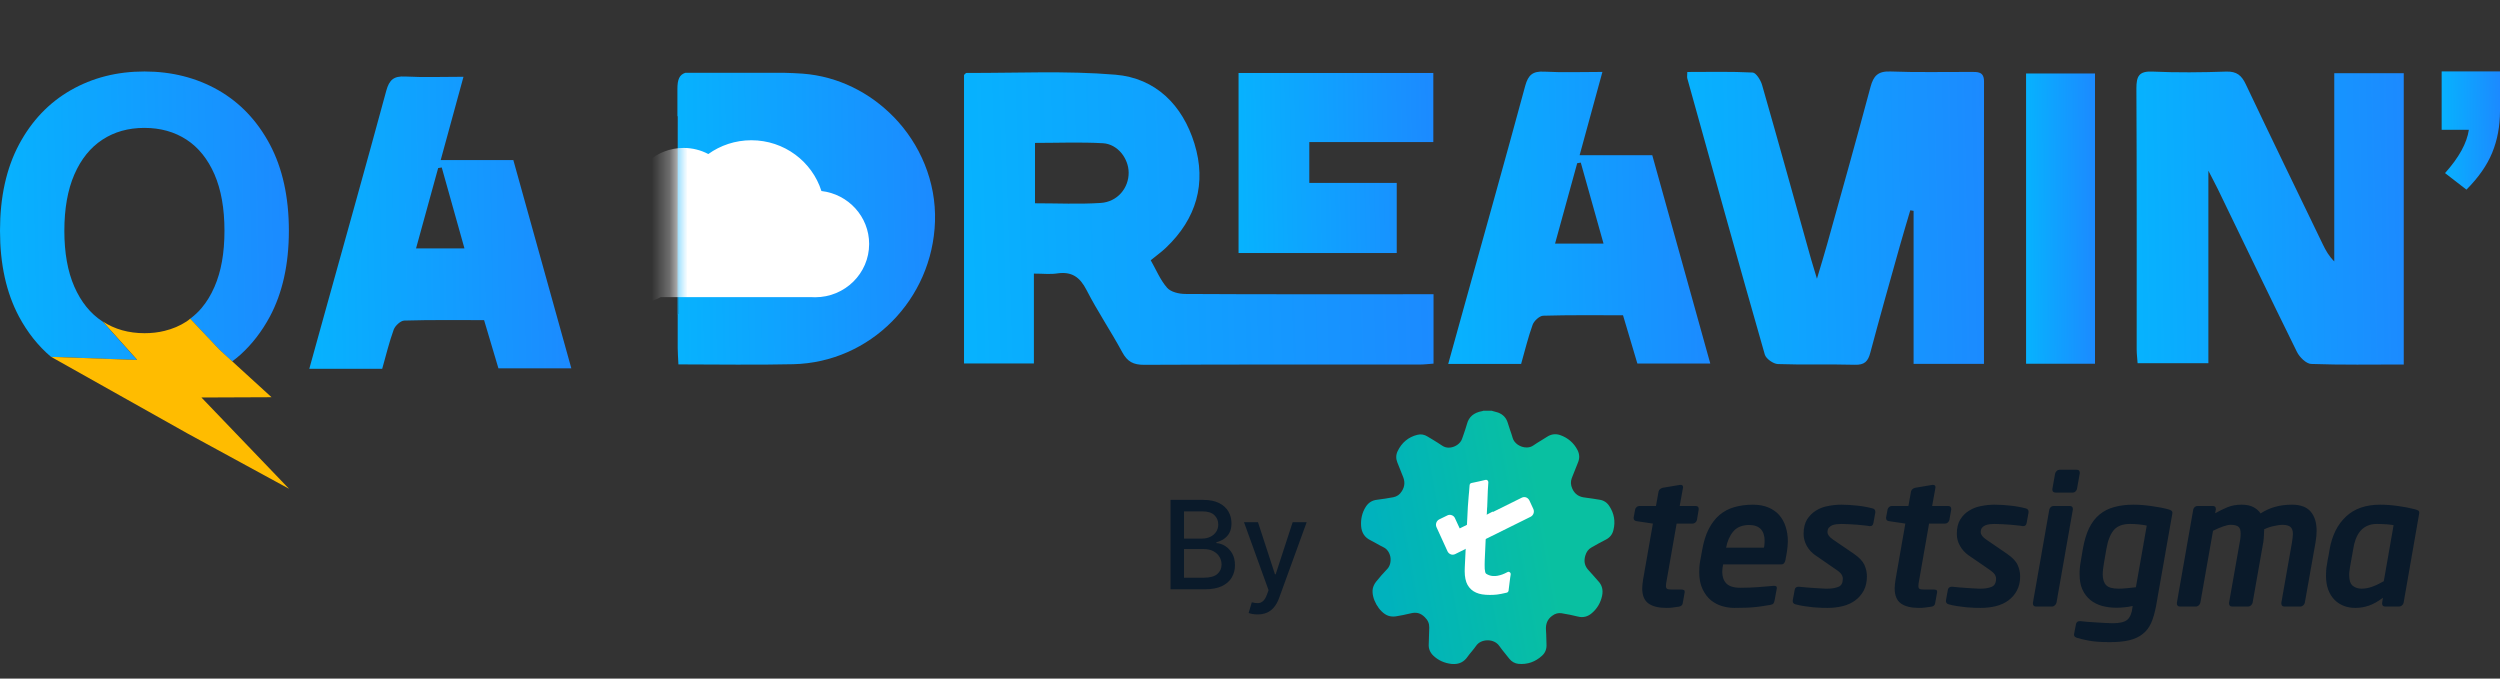 <svg width="140" height="38" viewBox="0 0 140 38" fill="none" xmlns="http://www.w3.org/2000/svg">
<rect x="0" y="0" width="140" height="38" fill="#333333" stroke="none"/>
<path d="M136.733 7.273V4H140V6.207C140 7.06 139.855 7.842 139.564 8.55C139.274 9.257 138.792 9.947 138.121 10.62L136.922 9.693C137.704 8.822 138.146 8.012 138.257 7.267H136.733V7.273Z" fill="url(#paint0_linear_11001_15925)"/>
<path d="M57.898 15.325V20.353H53.985V4.198C54.032 4.158 54.081 4.084 54.124 4.084C56.903 4.096 59.7 3.951 62.46 4.183C64.726 4.371 66.228 5.895 66.889 8.043C67.575 10.268 67 12.252 65.291 13.875C65.05 14.104 64.775 14.302 64.441 14.574C64.738 15.093 64.97 15.671 65.356 16.113C65.563 16.354 66.033 16.462 66.388 16.462C70.641 16.487 74.894 16.477 79.147 16.477H80.278V20.363C80.015 20.381 79.749 20.415 79.487 20.415C74.347 20.415 69.204 20.406 64.067 20.43C63.465 20.43 63.134 20.254 62.849 19.729C62.213 18.551 61.456 17.433 60.847 16.243C60.473 15.513 60.015 15.192 59.199 15.312C58.816 15.371 58.42 15.322 57.901 15.322H57.904L57.898 15.325ZM57.957 11.384C59.221 11.384 60.433 11.443 61.638 11.365C62.584 11.304 63.217 10.522 63.205 9.656C63.193 8.862 62.584 8.071 61.768 8.021C60.504 7.95 59.236 8.003 57.96 8.003V11.384H57.957Z" fill="url(#paint1_linear_11001_15925)"/>
<path d="M134.622 20.412C132.842 20.412 131.133 20.443 129.424 20.381C129.145 20.369 128.775 20.004 128.629 19.707C127.133 16.678 125.672 13.631 124.2 10.593C124.071 10.33 123.931 10.07 123.669 9.56V20.338H119.706C119.691 20.096 119.654 19.834 119.654 19.571C119.654 14.7 119.663 9.826 119.638 4.955C119.638 4.266 119.781 3.975 120.544 4.009C121.919 4.071 123.295 4.056 124.67 4.009C125.257 3.991 125.529 4.22 125.767 4.726C127.189 7.724 128.639 10.707 130.082 13.693C130.24 14.02 130.413 14.335 130.719 14.641V4.099H134.61V20.418H134.616L134.622 20.412Z" fill="url(#paint2_linear_11001_15925)"/>
<path d="M111.096 20.375H107.161V11.807C107.099 11.795 107.041 11.782 106.976 11.776C106.784 12.441 106.577 13.102 106.392 13.77C105.832 15.763 105.27 17.75 104.738 19.75C104.608 20.242 104.414 20.442 103.873 20.427C102.435 20.387 100.995 20.439 99.561 20.387C99.305 20.378 98.897 20.09 98.829 19.855C97.354 14.709 95.926 9.551 94.489 4.392C94.465 4.315 94.489 4.219 94.489 4.031C95.725 4.031 96.937 4 98.149 4.062C98.34 4.074 98.6 4.488 98.677 4.76C99.608 8.005 100.507 11.26 101.419 14.511C101.499 14.796 101.589 15.077 101.749 15.609C101.984 14.814 102.163 14.246 102.321 13.671C103.137 10.741 103.962 7.811 104.747 4.875C104.914 4.247 105.165 3.978 105.863 4.003C107.359 4.062 108.861 4.022 110.36 4.028C110.737 4.028 111.105 3.994 111.105 4.559C111.096 9.795 111.102 15.031 111.102 20.378L111.096 20.375Z" fill="url(#paint3_linear_11001_15925)"/>
<path d="M89.736 4.025C89.291 5.654 88.889 7.112 88.459 8.692H92.527C93.618 12.614 94.684 16.446 95.775 20.356H91.692C91.445 19.522 91.179 18.628 90.889 17.655C89.399 17.655 87.909 17.636 86.416 17.68C86.212 17.689 85.909 17.967 85.829 18.183C85.573 18.891 85.396 19.63 85.183 20.381H81.1C81.388 19.349 81.66 18.366 81.932 17.38C83.097 13.189 84.275 9.004 85.412 4.807C85.582 4.189 85.841 3.978 86.475 4.012C87.51 4.068 88.546 4.028 89.736 4.028V4.025ZM89.798 13.643C89.356 12.067 88.942 10.586 88.524 9.106C88.456 9.118 88.391 9.131 88.323 9.14C87.915 10.62 87.507 12.101 87.084 13.64H89.798V13.643Z" fill="url(#paint4_linear_11001_15925)"/>
<path d="M78.22 14.169H69.359V4.087H80.266V7.956H73.321V10.243H78.217V14.162H78.22V14.169Z" fill="url(#paint5_linear_11001_15925)"/>
<path d="M117.32 20.369H113.46V4.115H117.32V20.375V20.369Z" fill="url(#paint6_linear_11001_15925)"/>
<path d="M25.956 4.297C25.511 5.926 25.109 7.385 24.679 8.964H28.747C29.838 12.886 30.904 16.718 31.995 20.628H27.912C27.665 19.794 27.399 18.901 27.109 17.927C25.619 17.927 24.129 17.908 22.636 17.952C22.432 17.961 22.13 18.239 22.049 18.456C21.793 19.163 21.616 19.902 21.403 20.653H17.32C17.608 19.621 17.88 18.638 18.152 17.652C19.317 13.461 20.494 9.276 21.632 5.079C21.802 4.461 22.061 4.251 22.695 4.285C23.73 4.34 24.766 4.3 25.956 4.3V4.297ZM26.011 13.915C25.569 12.339 25.158 10.858 24.738 9.378L24.537 9.412C24.126 10.893 23.721 12.373 23.298 13.912H26.011V13.915Z" fill="url(#paint7_linear_11001_15925)"/>
<path d="M7.668 20.146L5.743 18.001C5.743 18.001 5.733 18.001 5.733 17.998C5.059 17.556 4.537 16.907 4.163 16.054C3.789 15.201 3.604 14.156 3.604 12.923C3.604 11.69 3.789 10.633 4.163 9.774C4.537 8.914 5.059 8.265 5.733 7.823C6.407 7.381 7.189 7.162 8.085 7.162C8.982 7.162 9.77 7.381 10.444 7.82C11.114 8.256 11.636 8.908 12.011 9.764C12.384 10.624 12.57 11.675 12.57 12.926C12.57 14.178 12.384 15.207 12.011 16.063C11.813 16.518 11.575 16.91 11.293 17.244C11.102 17.476 10.879 17.674 10.648 17.85L12.295 19.593L13.003 20.239C13.16 20.115 13.321 19.995 13.466 19.862C14.115 19.274 14.662 18.567 15.114 17.726C15.821 16.4 16.177 14.796 16.177 12.917C16.177 11.038 15.821 9.424 15.114 8.092C14.406 6.76 13.441 5.747 12.221 5.048C11.003 4.356 9.624 4.003 8.088 4.003C6.552 4.003 5.183 4.353 3.962 5.051C2.741 5.75 1.774 6.763 1.063 8.095C0.355 9.428 0 11.035 0 12.92C0 14.805 0.355 16.4 1.063 17.729C1.542 18.625 2.142 19.377 2.859 19.985L7.603 20.155L7.671 20.146H7.668Z" fill="url(#paint8_linear_11001_15925)"/>
<path d="M16.18 27.366L11.281 22.26L15.206 22.244L13.006 20.236L12.298 19.59L10.65 17.846C10.582 17.899 10.521 17.958 10.45 18.001C10.076 18.245 9.661 18.421 9.213 18.529C8.864 18.616 8.49 18.659 8.094 18.659C7.204 18.659 6.425 18.44 5.752 18.001L7.677 20.146L7.609 20.155L2.865 19.985L10.536 24.294L16.186 27.372H16.177L16.18 27.366Z" fill="#FFBC00"/>
<path d="M50.039 6.541C48.719 5.19 46.945 4.275 44.948 4.124C44.608 4.096 44.268 4.09 43.928 4.077H38.38C38.047 4.182 37.932 4.454 37.935 4.992V6.516C37.935 6.516 37.935 6.516 37.932 6.516V17.596H37.951V19.488C37.951 19.757 37.976 20.022 37.991 20.406C40.201 20.406 42.306 20.446 44.414 20.396C48.734 20.301 52.218 16.774 52.36 12.404C52.431 10.172 51.532 8.074 50.042 6.541H50.039ZM37.96 6.507L37.979 17.587H37.954C37.954 13.897 37.954 10.206 37.939 6.513C37.945 6.513 37.954 6.51 37.963 6.507H37.96Z" fill="url(#paint9_linear_11001_15925)"/>
<mask id="mask0_11001_15925" style="mask-type:alpha" maskUnits="userSpaceOnUse" x="37" y="5" width="14" height="14">
<rect x="37.706" y="5.236" width="12.363" height="13.599" fill="#D9D9D9"/>
</mask>
<g mask="url(#mask0_11001_15925)">
<path fill-rule="evenodd" clip-rule="evenodd" d="M36.996 16.64C36.55 16.879 36.04 17.015 35.498 17.015C33.764 17.015 32.358 15.628 32.358 13.916C32.358 12.252 33.688 10.893 35.357 10.821C35.541 9.39 36.779 8.284 38.278 8.284C38.78 8.284 39.252 8.408 39.665 8.626C40.343 8.14 41.176 7.854 42.077 7.854C43.919 7.854 45.477 9.05 46 10.697C47.504 10.869 48.672 12.131 48.672 13.662C48.672 15.31 47.318 16.646 45.648 16.646C45.583 16.646 45.518 16.644 45.454 16.64H36.996Z" fill="white"/>
</g>
<path fill-rule="evenodd" clip-rule="evenodd" d="M95.127 28.532L95.029 29.12C95.014 29.174 94.985 29.223 94.941 29.262C94.892 29.302 94.843 29.321 94.789 29.321H93.891L93.342 32.455C93.308 32.621 93.293 32.739 93.293 32.808C93.293 32.901 93.318 32.96 93.367 32.979C93.416 33.004 93.504 33.014 93.631 33.014H94.161C94.205 33.014 94.249 33.023 94.284 33.038C94.323 33.048 94.342 33.082 94.342 33.136V33.166L94.23 33.793C94.21 33.896 94.136 33.955 94.009 33.975C93.886 33.994 93.769 34.009 93.656 34.024C93.548 34.038 93.435 34.043 93.323 34.043C92.881 34.043 92.548 33.96 92.312 33.793C92.082 33.626 91.964 33.347 91.964 32.945C91.964 32.871 91.969 32.798 91.979 32.714C91.989 32.636 92.003 32.548 92.013 32.455L92.562 29.321L91.645 29.184C91.538 29.169 91.484 29.11 91.484 29.012V28.983L91.567 28.532C91.577 28.478 91.606 28.434 91.65 28.395C91.695 28.355 91.743 28.336 91.793 28.336H92.734L92.881 27.517C92.896 27.463 92.925 27.419 92.969 27.384C93.013 27.35 93.058 27.331 93.112 27.316L94.073 27.154H94.112C94.205 27.154 94.249 27.193 94.249 27.276V27.306L94.063 28.336H94.96C95.073 28.336 95.127 28.39 95.127 28.502V28.532ZM100.119 30.312C100.119 30.405 100.114 30.498 100.104 30.596C100.094 30.689 100.079 30.787 100.07 30.881L99.986 31.356C99.957 31.523 99.874 31.606 99.751 31.606H96.495C96.48 31.68 96.471 31.748 96.461 31.812C96.451 31.876 96.446 31.945 96.446 32.018C96.446 32.293 96.519 32.508 96.671 32.67C96.829 32.832 97.088 32.915 97.461 32.915C97.829 32.915 98.172 32.901 98.501 32.876C98.829 32.852 99.094 32.827 99.31 32.808H99.349C99.388 32.808 99.422 32.812 99.452 32.827C99.486 32.837 99.501 32.871 99.501 32.915V32.955L99.378 33.617C99.364 33.695 99.344 33.754 99.314 33.793C99.285 33.832 99.221 33.862 99.128 33.877C98.962 33.901 98.805 33.925 98.662 33.95C98.515 33.975 98.363 33.989 98.211 34.004C98.059 34.019 97.892 34.029 97.721 34.033C97.549 34.038 97.348 34.043 97.123 34.043C96.902 34.043 96.676 34.009 96.446 33.945C96.211 33.877 96 33.764 95.808 33.612C95.622 33.455 95.465 33.249 95.343 32.989C95.22 32.734 95.156 32.415 95.156 32.038C95.156 31.945 95.161 31.846 95.166 31.748C95.171 31.65 95.186 31.543 95.205 31.439L95.318 30.822C95.397 30.356 95.519 29.959 95.686 29.63C95.853 29.306 96.054 29.042 96.294 28.836C96.534 28.635 96.809 28.488 97.123 28.399C97.436 28.311 97.78 28.262 98.162 28.262C98.496 28.262 98.785 28.316 99.03 28.419C99.275 28.522 99.481 28.664 99.638 28.846C99.8 29.032 99.918 29.248 99.996 29.498C100.079 29.748 100.119 30.017 100.119 30.312ZM98.819 30.292C98.819 29.998 98.746 29.777 98.599 29.625C98.456 29.478 98.241 29.4 97.961 29.4C97.564 29.4 97.265 29.522 97.064 29.762C96.863 30.003 96.73 30.302 96.662 30.67H98.78C98.795 30.601 98.805 30.542 98.809 30.478C98.814 30.42 98.819 30.356 98.819 30.292ZM105.017 28.703L104.914 29.272C104.895 29.4 104.836 29.463 104.728 29.463H104.689C104.62 29.449 104.527 29.434 104.409 29.424C104.287 29.41 104.154 29.395 104.012 29.385C103.87 29.375 103.718 29.365 103.561 29.356C103.399 29.346 103.247 29.341 103.11 29.341C103.031 29.341 102.943 29.346 102.855 29.356C102.767 29.365 102.683 29.385 102.605 29.414C102.531 29.449 102.467 29.493 102.414 29.552C102.364 29.61 102.34 29.694 102.34 29.802C102.34 29.934 102.443 30.072 102.639 30.209L103.811 31.008C104.11 31.214 104.306 31.42 104.404 31.626C104.498 31.837 104.547 32.047 104.547 32.268C104.547 32.582 104.488 32.847 104.37 33.072C104.247 33.293 104.091 33.479 103.889 33.626C103.688 33.773 103.458 33.877 103.188 33.945C102.923 34.009 102.639 34.043 102.34 34.043C102.262 34.043 102.149 34.043 102.007 34.038C101.864 34.033 101.712 34.024 101.546 34.009C101.384 33.994 101.212 33.97 101.041 33.945C100.864 33.916 100.697 33.886 100.545 33.842C100.442 33.813 100.393 33.749 100.393 33.666V33.617L100.506 33.014C100.516 32.965 100.54 32.92 100.58 32.896C100.614 32.871 100.658 32.857 100.712 32.857H100.741C100.864 32.871 101.001 32.881 101.153 32.896C101.305 32.91 101.457 32.92 101.609 32.93C101.756 32.94 101.899 32.95 102.031 32.955C102.163 32.965 102.266 32.965 102.34 32.965C102.585 32.965 102.791 32.93 102.953 32.861C103.12 32.793 103.198 32.641 103.198 32.406C103.198 32.327 103.174 32.249 103.125 32.17C103.076 32.097 102.992 32.013 102.87 31.93L101.653 31.091C101.457 30.954 101.3 30.782 101.183 30.576C101.065 30.366 101.001 30.14 101.001 29.9C101.001 29.566 101.07 29.297 101.197 29.086C101.33 28.88 101.497 28.713 101.698 28.591C101.899 28.463 102.124 28.38 102.374 28.336C102.624 28.287 102.87 28.262 103.11 28.262C103.409 28.262 103.708 28.282 104.007 28.316C104.306 28.346 104.596 28.399 104.875 28.473C104.968 28.502 105.017 28.561 105.017 28.654V28.703ZM109.269 28.532L109.166 29.12C109.151 29.174 109.122 29.223 109.077 29.262C109.028 29.302 108.979 29.321 108.925 29.321H108.028L107.479 32.455C107.445 32.621 107.43 32.739 107.43 32.808C107.43 32.901 107.454 32.96 107.503 32.979C107.552 33.004 107.641 33.014 107.768 33.014H108.298C108.347 33.014 108.386 33.023 108.425 33.038C108.46 33.048 108.479 33.082 108.479 33.136V33.166L108.366 33.793C108.347 33.896 108.273 33.955 108.151 33.975C108.023 33.994 107.905 34.009 107.793 34.024C107.685 34.038 107.572 34.043 107.459 34.043C107.018 34.043 106.684 33.96 106.449 33.793C106.219 33.626 106.101 33.347 106.101 32.945C106.101 32.871 106.106 32.798 106.116 32.714C106.125 32.636 106.14 32.548 106.15 32.455L106.699 29.321L105.782 29.184C105.674 29.169 105.62 29.11 105.62 29.012V28.983L105.704 28.532C105.714 28.478 105.743 28.434 105.787 28.395C105.831 28.355 105.88 28.336 105.934 28.336H106.871L107.018 27.517C107.033 27.463 107.062 27.419 107.106 27.384C107.15 27.35 107.194 27.331 107.248 27.316L108.209 27.154H108.249C108.342 27.154 108.386 27.193 108.386 27.276V27.306L108.2 28.336H109.097C109.21 28.336 109.269 28.39 109.269 28.502V28.532ZM113.598 28.703L113.495 29.272C113.476 29.4 113.412 29.463 113.304 29.463H113.265C113.201 29.449 113.108 29.434 112.985 29.424C112.868 29.41 112.735 29.395 112.593 29.385C112.451 29.375 112.299 29.365 112.137 29.356C111.98 29.346 111.828 29.341 111.691 29.341C111.608 29.341 111.524 29.346 111.436 29.356C111.343 29.365 111.259 29.385 111.186 29.414C111.107 29.449 111.044 29.493 110.995 29.552C110.946 29.61 110.921 29.694 110.921 29.802C110.921 29.934 111.019 30.072 111.22 30.209L112.387 31.008C112.686 31.214 112.887 31.42 112.981 31.626C113.079 31.837 113.128 32.047 113.128 32.268C113.128 32.582 113.069 32.847 112.946 33.072C112.829 33.293 112.667 33.479 112.466 33.626C112.27 33.773 112.034 33.877 111.769 33.945C111.505 34.009 111.22 34.043 110.921 34.043C110.843 34.043 110.73 34.043 110.588 34.038C110.441 34.033 110.289 34.024 110.127 34.009C109.965 33.994 109.793 33.97 109.617 33.945C109.44 33.916 109.278 33.886 109.122 33.842C109.023 33.813 108.974 33.749 108.974 33.666V33.617L109.082 33.014C109.097 32.965 109.122 32.92 109.161 32.896C109.195 32.871 109.239 32.857 109.293 32.857H109.323C109.445 32.871 109.578 32.881 109.734 32.896C109.886 32.91 110.038 32.92 110.186 32.93C110.338 32.94 110.48 32.95 110.612 32.955C110.745 32.965 110.848 32.965 110.921 32.965C111.166 32.965 111.372 32.93 111.534 32.861C111.696 32.793 111.779 32.641 111.779 32.406C111.779 32.327 111.755 32.249 111.706 32.17C111.657 32.097 111.568 32.013 111.451 31.93L110.23 31.091C110.038 30.954 109.882 30.782 109.764 30.576C109.641 30.366 109.582 30.14 109.582 29.9C109.582 29.566 109.646 29.297 109.779 29.086C109.906 28.88 110.073 28.713 110.279 28.591C110.48 28.463 110.705 28.38 110.955 28.336C111.205 28.287 111.451 28.262 111.691 28.262C111.99 28.262 112.289 28.282 112.588 28.316C112.887 28.346 113.177 28.399 113.456 28.473C113.549 28.502 113.598 28.561 113.598 28.654V28.703ZM116.467 26.507L116.31 27.384C116.295 27.438 116.266 27.487 116.222 27.527C116.183 27.566 116.134 27.585 116.08 27.585H115.109C115.055 27.585 115.016 27.571 114.981 27.541C114.947 27.512 114.932 27.468 114.932 27.414V27.384L115.089 26.507C115.104 26.453 115.133 26.409 115.182 26.369C115.226 26.325 115.275 26.306 115.329 26.306H116.3C116.413 26.306 116.467 26.364 116.467 26.477V26.507ZM116.08 28.532L115.163 33.754C115.148 33.808 115.118 33.857 115.069 33.901C115.025 33.94 114.976 33.965 114.922 33.965H114C113.947 33.965 113.907 33.945 113.883 33.916C113.853 33.881 113.844 33.842 113.844 33.793V33.754L114.761 28.532C114.775 28.478 114.805 28.434 114.844 28.395C114.888 28.355 114.937 28.336 114.991 28.336H115.908C116.021 28.336 116.08 28.39 116.08 28.502V28.532ZM121.655 28.723C121.655 28.738 121.655 28.747 121.65 28.757C121.65 28.767 121.645 28.782 121.645 28.792L120.738 33.945C120.669 34.308 120.581 34.622 120.468 34.877C120.355 35.132 120.199 35.343 119.997 35.499C119.801 35.661 119.546 35.779 119.247 35.853C118.943 35.926 118.575 35.96 118.144 35.96C117.658 35.96 117.261 35.931 116.952 35.872C116.648 35.813 116.433 35.759 116.315 35.72C116.261 35.701 116.222 35.681 116.192 35.656C116.163 35.632 116.143 35.593 116.143 35.544C116.143 35.534 116.148 35.524 116.148 35.514C116.153 35.504 116.153 35.495 116.153 35.48L116.256 34.95C116.276 34.838 116.349 34.784 116.477 34.784H116.496C116.609 34.798 116.746 34.808 116.903 34.823C117.065 34.838 117.232 34.847 117.404 34.857C117.575 34.867 117.747 34.877 117.909 34.887C118.07 34.896 118.208 34.901 118.32 34.901C118.703 34.901 118.968 34.838 119.125 34.71C119.282 34.578 119.38 34.347 119.419 34.014L119.429 33.935C119.277 33.97 119.125 33.994 118.973 34.009C118.816 34.024 118.669 34.033 118.522 34.033C118.237 34.033 117.967 33.999 117.712 33.93C117.462 33.857 117.242 33.749 117.055 33.597C116.869 33.44 116.722 33.249 116.614 33.009C116.506 32.773 116.457 32.489 116.457 32.146C116.457 32.052 116.457 31.959 116.467 31.856C116.472 31.758 116.487 31.65 116.506 31.538L116.634 30.768C116.717 30.302 116.83 29.91 116.982 29.591C117.139 29.272 117.33 29.012 117.57 28.816C117.806 28.62 118.08 28.478 118.399 28.395C118.713 28.306 119.071 28.262 119.468 28.262C119.792 28.262 120.13 28.287 120.488 28.341C120.846 28.39 121.16 28.448 121.424 28.522C121.498 28.542 121.557 28.566 121.596 28.596C121.635 28.62 121.655 28.664 121.655 28.723ZM120.218 29.434C120.125 29.41 119.993 29.39 119.816 29.37C119.64 29.351 119.458 29.341 119.282 29.341C118.87 29.341 118.561 29.459 118.365 29.694C118.168 29.934 118.031 30.292 117.953 30.768L117.82 31.538C117.801 31.66 117.786 31.768 117.771 31.871C117.761 31.974 117.752 32.072 117.752 32.165C117.752 32.435 117.815 32.631 117.943 32.768C118.07 32.901 118.301 32.965 118.639 32.965C118.762 32.965 118.914 32.96 119.105 32.94C119.296 32.925 119.463 32.906 119.61 32.886L120.218 29.434ZM129.731 29.723C129.731 29.915 129.711 30.125 129.672 30.361L129.069 33.754C129.059 33.808 129.03 33.857 128.981 33.901C128.937 33.94 128.883 33.965 128.834 33.965H127.912C127.858 33.965 127.819 33.945 127.794 33.916C127.765 33.881 127.755 33.842 127.755 33.793V33.754L128.353 30.361C128.368 30.268 128.378 30.184 128.387 30.106C128.397 30.027 128.402 29.959 128.402 29.9C128.402 29.709 128.353 29.576 128.26 29.503C128.167 29.429 128.015 29.39 127.804 29.39C127.711 29.39 127.568 29.41 127.377 29.449C127.191 29.483 126.995 29.547 126.794 29.64C126.789 29.753 126.784 29.87 126.779 29.993C126.774 30.111 126.764 30.233 126.745 30.361L126.146 33.754C126.132 33.808 126.102 33.857 126.058 33.901C126.009 33.94 125.96 33.965 125.906 33.965H124.989C124.935 33.965 124.896 33.945 124.867 33.916C124.842 33.881 124.827 33.842 124.827 33.793V33.754L125.426 30.361C125.445 30.263 125.46 30.169 125.465 30.091C125.475 30.013 125.475 29.939 125.475 29.87C125.475 29.684 125.435 29.557 125.347 29.493C125.259 29.424 125.112 29.39 124.906 29.39C124.71 29.39 124.381 29.503 123.93 29.723L123.219 33.754C123.209 33.808 123.175 33.857 123.131 33.901C123.082 33.94 123.033 33.965 122.979 33.965H122.062C122.008 33.965 121.969 33.945 121.944 33.916C121.915 33.881 121.905 33.842 121.905 33.793V33.754L122.822 28.532C122.837 28.478 122.861 28.434 122.905 28.395C122.949 28.355 122.998 28.336 123.052 28.336H123.92C124.033 28.336 124.087 28.39 124.087 28.502V28.532L124.048 28.743C124.283 28.61 124.514 28.497 124.739 28.404C124.965 28.311 125.229 28.262 125.529 28.262C125.813 28.262 126.039 28.311 126.21 28.409C126.382 28.507 126.509 28.62 126.593 28.752C126.848 28.586 127.117 28.463 127.402 28.385C127.691 28.301 128.005 28.262 128.353 28.262C128.834 28.262 129.182 28.395 129.402 28.654C129.618 28.914 129.731 29.267 129.731 29.723ZM135.478 28.713C135.478 28.747 135.473 28.772 135.468 28.792L134.6 33.764C134.585 33.818 134.556 33.867 134.507 33.906C134.463 33.945 134.414 33.965 134.36 33.965H133.561C133.453 33.965 133.399 33.906 133.399 33.793V33.764L133.443 33.474C133.158 33.69 132.894 33.837 132.644 33.921C132.389 34.004 132.139 34.043 131.893 34.043C131.668 34.043 131.452 34.004 131.256 33.93C131.055 33.852 130.878 33.739 130.731 33.587C130.579 33.43 130.462 33.244 130.378 33.018C130.3 32.798 130.256 32.538 130.256 32.239C130.256 32.146 130.26 32.047 130.265 31.945C130.27 31.842 130.285 31.739 130.305 31.636C130.319 31.538 130.334 31.439 130.354 31.337C130.368 31.253 130.388 31.16 130.408 31.057C130.427 30.959 130.442 30.861 130.457 30.768C130.594 29.983 130.903 29.37 131.374 28.929C131.844 28.483 132.487 28.262 133.291 28.262C133.61 28.262 133.943 28.287 134.286 28.336C134.625 28.38 134.948 28.444 135.247 28.522C135.321 28.542 135.375 28.566 135.419 28.591C135.458 28.61 135.478 28.654 135.478 28.713ZM134.041 29.41C133.948 29.39 133.811 29.375 133.634 29.36C133.458 29.351 133.281 29.341 133.1 29.341C132.889 29.341 132.707 29.38 132.55 29.454C132.398 29.527 132.271 29.625 132.168 29.753C132.065 29.875 131.982 30.027 131.918 30.199C131.854 30.375 131.805 30.562 131.776 30.768L131.594 31.797C131.58 31.871 131.57 31.945 131.565 32.013C131.555 32.082 131.555 32.146 131.555 32.209C131.555 32.494 131.619 32.69 131.751 32.803C131.888 32.91 132.05 32.965 132.241 32.965C132.438 32.965 132.634 32.93 132.84 32.857C133.046 32.783 133.266 32.68 133.492 32.548L134.041 29.41Z" fill="#0A1A2A"/>
<path d="M90.115 28.33C89.983 28.129 89.791 28.011 89.556 27.982C89.448 27.967 89.33 27.948 89.222 27.928C89.085 27.908 88.943 27.889 88.801 27.869C88.423 27.835 88.193 27.678 88.05 27.369C87.957 27.158 87.948 26.972 88.016 26.785L88.07 26.648C88.163 26.403 88.261 26.153 88.364 25.908C88.467 25.672 88.457 25.437 88.345 25.211C88.134 24.799 87.8 24.515 87.364 24.363C87.114 24.28 86.869 24.309 86.643 24.456C86.54 24.525 86.427 24.594 86.32 24.657C86.168 24.75 86.011 24.844 85.864 24.947C85.761 25.02 85.633 25.059 85.491 25.059C85.138 25.059 84.795 24.824 84.711 24.53C84.667 24.373 84.613 24.216 84.559 24.064C84.515 23.937 84.471 23.804 84.432 23.672C84.348 23.397 84.167 23.206 83.892 23.103C83.809 23.074 83.731 23.054 83.647 23.034C83.618 23.024 83.579 23.015 83.549 23.005L83.529 23H83.073L83.059 23.005C83.049 23.01 83.039 23.01 83.029 23.015C83.019 23.02 83.005 23.024 82.995 23.024C82.529 23.108 82.25 23.348 82.147 23.755C82.098 23.932 82.034 24.113 81.975 24.29C81.941 24.383 81.906 24.476 81.877 24.569C81.789 24.849 81.455 25.069 81.127 25.069C80.994 25.069 80.872 25.03 80.769 24.961C80.582 24.834 80.391 24.716 80.205 24.603C80.112 24.549 80.023 24.495 79.935 24.442C79.764 24.334 79.572 24.299 79.381 24.348C78.871 24.471 78.494 24.785 78.263 25.275C78.17 25.471 78.165 25.687 78.253 25.903C78.293 26.001 78.332 26.099 78.371 26.197C78.43 26.349 78.489 26.501 78.552 26.653C78.69 26.962 78.675 27.236 78.503 27.506C78.386 27.698 78.229 27.805 78.028 27.845C77.739 27.898 77.43 27.948 77.111 27.987C76.836 28.016 76.625 28.154 76.478 28.389C76.277 28.708 76.194 29.075 76.223 29.468C76.253 29.84 76.429 30.105 76.753 30.257C76.871 30.316 76.983 30.38 77.096 30.443C77.219 30.512 77.346 30.586 77.479 30.649C77.67 30.738 77.812 30.939 77.861 31.184C77.905 31.444 77.841 31.703 77.689 31.86C77.474 32.086 77.258 32.326 77.057 32.581C76.969 32.694 76.9 32.836 76.875 32.969C76.782 33.503 77.228 34.292 77.734 34.479C77.856 34.523 78.013 34.538 78.155 34.518C78.425 34.474 78.704 34.42 79.008 34.346C79.317 34.268 79.558 34.332 79.788 34.562C79.965 34.734 80.043 34.915 80.038 35.146C80.028 35.445 80.023 35.764 80.009 36.082C79.994 36.322 80.082 36.533 80.254 36.705C80.533 36.975 80.882 37.136 81.293 37.181C81.338 37.185 81.382 37.185 81.426 37.185C81.74 37.185 81.99 37.053 82.176 36.788C82.245 36.69 82.323 36.592 82.407 36.494C82.495 36.386 82.583 36.283 82.662 36.166C82.794 35.969 83.039 35.857 83.309 35.857C83.574 35.857 83.814 35.969 83.951 36.161C84.059 36.318 84.182 36.465 84.299 36.612C84.373 36.7 84.446 36.788 84.515 36.882C84.647 37.053 84.829 37.156 85.035 37.176C85.53 37.22 85.976 37.068 86.354 36.72C86.535 36.558 86.619 36.342 86.604 36.082C86.599 35.969 86.599 35.852 86.594 35.739C86.589 35.592 86.589 35.44 86.575 35.288C86.55 34.935 86.658 34.675 86.923 34.484C87.094 34.356 87.266 34.312 87.452 34.342C87.786 34.395 88.085 34.459 88.364 34.528C88.654 34.602 88.923 34.533 89.154 34.327C89.448 34.072 89.639 33.743 89.718 33.361C89.786 33.037 89.713 32.758 89.492 32.532C89.404 32.439 89.32 32.341 89.242 32.248C89.159 32.155 89.075 32.057 88.987 31.963C88.747 31.718 88.683 31.463 88.771 31.135C88.835 30.909 88.943 30.757 89.12 30.659C89.409 30.492 89.678 30.345 89.948 30.208C90.159 30.095 90.296 29.919 90.35 29.688C90.473 29.203 90.394 28.747 90.115 28.33Z" fill="url(#paint10_linear_11001_15925)"/>
<path d="M83.278 28.432L83.283 28.403L83.302 27.898C83.298 27.873 83.307 27.785 83.307 27.77C83.307 27.5 83.322 27.52 83.347 27.005C83.347 26.966 83.332 26.927 83.298 26.897C83.268 26.873 83.229 26.863 83.19 26.873C82.979 26.927 82.709 26.985 82.4 27.049C82.341 27.059 82.302 27.113 82.297 27.172C82.263 27.648 82.268 27.535 82.248 27.755L82.199 28.388C82.199 28.388 82.199 28.388 82.199 28.393L82.17 28.986L82.101 30.285L82.077 30.746C82.047 31.34 82.032 31.673 82.028 31.771C82.023 31.869 82.023 31.943 82.023 31.987C82.023 32.301 82.077 32.566 82.184 32.757C82.297 32.953 82.459 33.1 82.665 33.188C82.861 33.277 83.116 33.316 83.43 33.316C83.553 33.316 83.69 33.311 83.827 33.296C83.965 33.282 84.151 33.242 84.381 33.188C84.43 33.174 84.469 33.134 84.479 33.081C84.499 32.953 84.519 32.796 84.533 32.644C84.558 32.463 84.577 32.271 84.597 32.183C84.607 32.129 84.592 32.08 84.553 32.051C84.514 32.016 84.46 32.011 84.421 32.036C84.195 32.154 84.067 32.203 83.862 32.242C83.793 32.257 83.729 32.257 83.66 32.257H83.626C83.533 32.257 83.406 32.227 83.302 32.173C83.209 32.124 83.19 32.11 83.17 32.026C83.141 31.874 83.141 31.845 83.141 31.663V31.585L83.146 31.364L83.219 29.727L83.278 28.432Z" fill="white"/>
<path d="M85.867 28.503L85.647 28.027C85.607 27.949 85.543 27.885 85.465 27.856C85.387 27.826 85.298 27.831 85.22 27.87L83.597 28.674V28.645L82.43 29.253L81.743 29.591L81.478 29.018C81.444 28.939 81.38 28.881 81.297 28.851C81.219 28.822 81.135 28.822 81.057 28.861L80.596 29.086C80.439 29.165 80.37 29.361 80.444 29.523L81.062 30.876C81.101 30.955 81.165 31.013 81.243 31.043C81.277 31.058 81.312 31.062 81.346 31.062C81.395 31.062 81.444 31.053 81.483 31.033L82.361 30.597L83.538 30.018L85.715 28.939C85.872 28.861 85.941 28.665 85.867 28.503Z" fill="white"/>
<path d="M65.55 33V27.994H67.383C67.739 27.994 68.033 28.052 68.266 28.17C68.499 28.285 68.673 28.443 68.789 28.641C68.905 28.839 68.963 29.061 68.963 29.309C68.963 29.517 68.924 29.693 68.848 29.837C68.771 29.979 68.668 30.093 68.54 30.179C68.413 30.264 68.272 30.326 68.119 30.365V30.414C68.285 30.422 68.448 30.476 68.606 30.575C68.765 30.673 68.897 30.812 69.002 30.993C69.106 31.174 69.158 31.394 69.158 31.653C69.158 31.909 69.098 32.139 68.977 32.342C68.858 32.544 68.674 32.705 68.425 32.824C68.175 32.941 67.857 33 67.469 33H65.55ZM66.305 32.352H67.396C67.757 32.352 68.016 32.282 68.173 32.142C68.329 32.002 68.408 31.827 68.408 31.616C68.408 31.458 68.368 31.313 68.288 31.181C68.208 31.049 68.094 30.944 67.946 30.866C67.799 30.788 67.625 30.749 67.422 30.749H66.305V32.352ZM66.305 30.16H67.317C67.487 30.16 67.639 30.127 67.775 30.062C67.911 29.997 68.02 29.905 68.1 29.788C68.181 29.669 68.222 29.529 68.222 29.367C68.222 29.16 68.149 28.987 68.004 28.847C67.859 28.707 67.637 28.637 67.337 28.637H66.305V30.16ZM70.423 34.408C70.314 34.408 70.214 34.399 70.125 34.381C70.035 34.365 69.968 34.347 69.924 34.327L70.1 33.728C70.234 33.764 70.353 33.78 70.457 33.775C70.561 33.77 70.654 33.731 70.733 33.658C70.815 33.584 70.887 33.465 70.948 33.298L71.039 33.049L69.665 29.245H70.447L71.398 32.159H71.438L72.388 29.245H73.173L71.626 33.501C71.554 33.697 71.463 33.862 71.352 33.997C71.241 34.134 71.109 34.237 70.956 34.305C70.803 34.374 70.625 34.408 70.423 34.408Z" fill="#0A1A2A"/>
<defs>
<linearGradient id="paint0_linear_11001_15925" x1="135.727" y1="10.62" x2="140.047" y2="10.579" gradientUnits="userSpaceOnUse">
<stop stop-color="#00BFFE"/>
<stop offset="1" stop-color="#1C8AFF"/>
</linearGradient>
<linearGradient id="paint1_linear_11001_15925" x1="45.886" y1="20.43" x2="80.623" y2="19.346" gradientUnits="userSpaceOnUse">
<stop stop-color="#00BFFE"/>
<stop offset="1" stop-color="#1C8AFF"/>
</linearGradient>
<linearGradient id="paint2_linear_11001_15925" x1="115.023" y1="20.419" x2="134.832" y2="20.068" gradientUnits="userSpaceOnUse">
<stop stop-color="#00BFFE"/>
<stop offset="1" stop-color="#1C8AFF"/>
</linearGradient>
<linearGradient id="paint3_linear_11001_15925" x1="89.357" y1="20.428" x2="111.336" y2="19.995" gradientUnits="userSpaceOnUse">
<stop stop-color="#00BFFE"/>
<stop offset="1" stop-color="#1C8AFF"/>
</linearGradient>
<linearGradient id="paint4_linear_11001_15925" x1="76.58" y1="20.381" x2="95.981" y2="20.043" gradientUnits="userSpaceOnUse">
<stop stop-color="#00BFFE"/>
<stop offset="1" stop-color="#1C8AFF"/>
</linearGradient>
<linearGradient id="paint5_linear_11001_15925" x1="65.999" y1="14.169" x2="80.416" y2="13.865" gradientUnits="userSpaceOnUse">
<stop stop-color="#00BFFE"/>
<stop offset="1" stop-color="#1C8AFF"/>
</linearGradient>
<linearGradient id="paint6_linear_11001_15925" x1="112.271" y1="20.375" x2="117.376" y2="20.351" gradientUnits="userSpaceOnUse">
<stop stop-color="#00BFFE"/>
<stop offset="1" stop-color="#1C8AFF"/>
</linearGradient>
<linearGradient id="paint7_linear_11001_15925" x1="12.8" y1="20.653" x2="32.2" y2="20.315" gradientUnits="userSpaceOnUse">
<stop stop-color="#00BFFE"/>
<stop offset="1" stop-color="#1C8AFF"/>
</linearGradient>
<linearGradient id="paint8_linear_11001_15925" x1="-4.983" y1="20.239" x2="16.402" y2="19.825" gradientUnits="userSpaceOnUse">
<stop stop-color="#00BFFE"/>
<stop offset="1" stop-color="#1C8AFF"/>
</linearGradient>
<linearGradient id="paint9_linear_11001_15925" x1="33.487" y1="20.421" x2="52.566" y2="20.093" gradientUnits="userSpaceOnUse">
<stop stop-color="#00BFFE"/>
<stop offset="1" stop-color="#1C8AFF"/>
</linearGradient>
<linearGradient id="paint10_linear_11001_15925" x1="76.218" y1="25.503" x2="90.469" y2="22.934" gradientUnits="userSpaceOnUse">
<stop stop-color="#00B2BD"/>
<stop offset="0.657" stop-color="#09C0A1"/>
</linearGradient>
</defs>
</svg>
